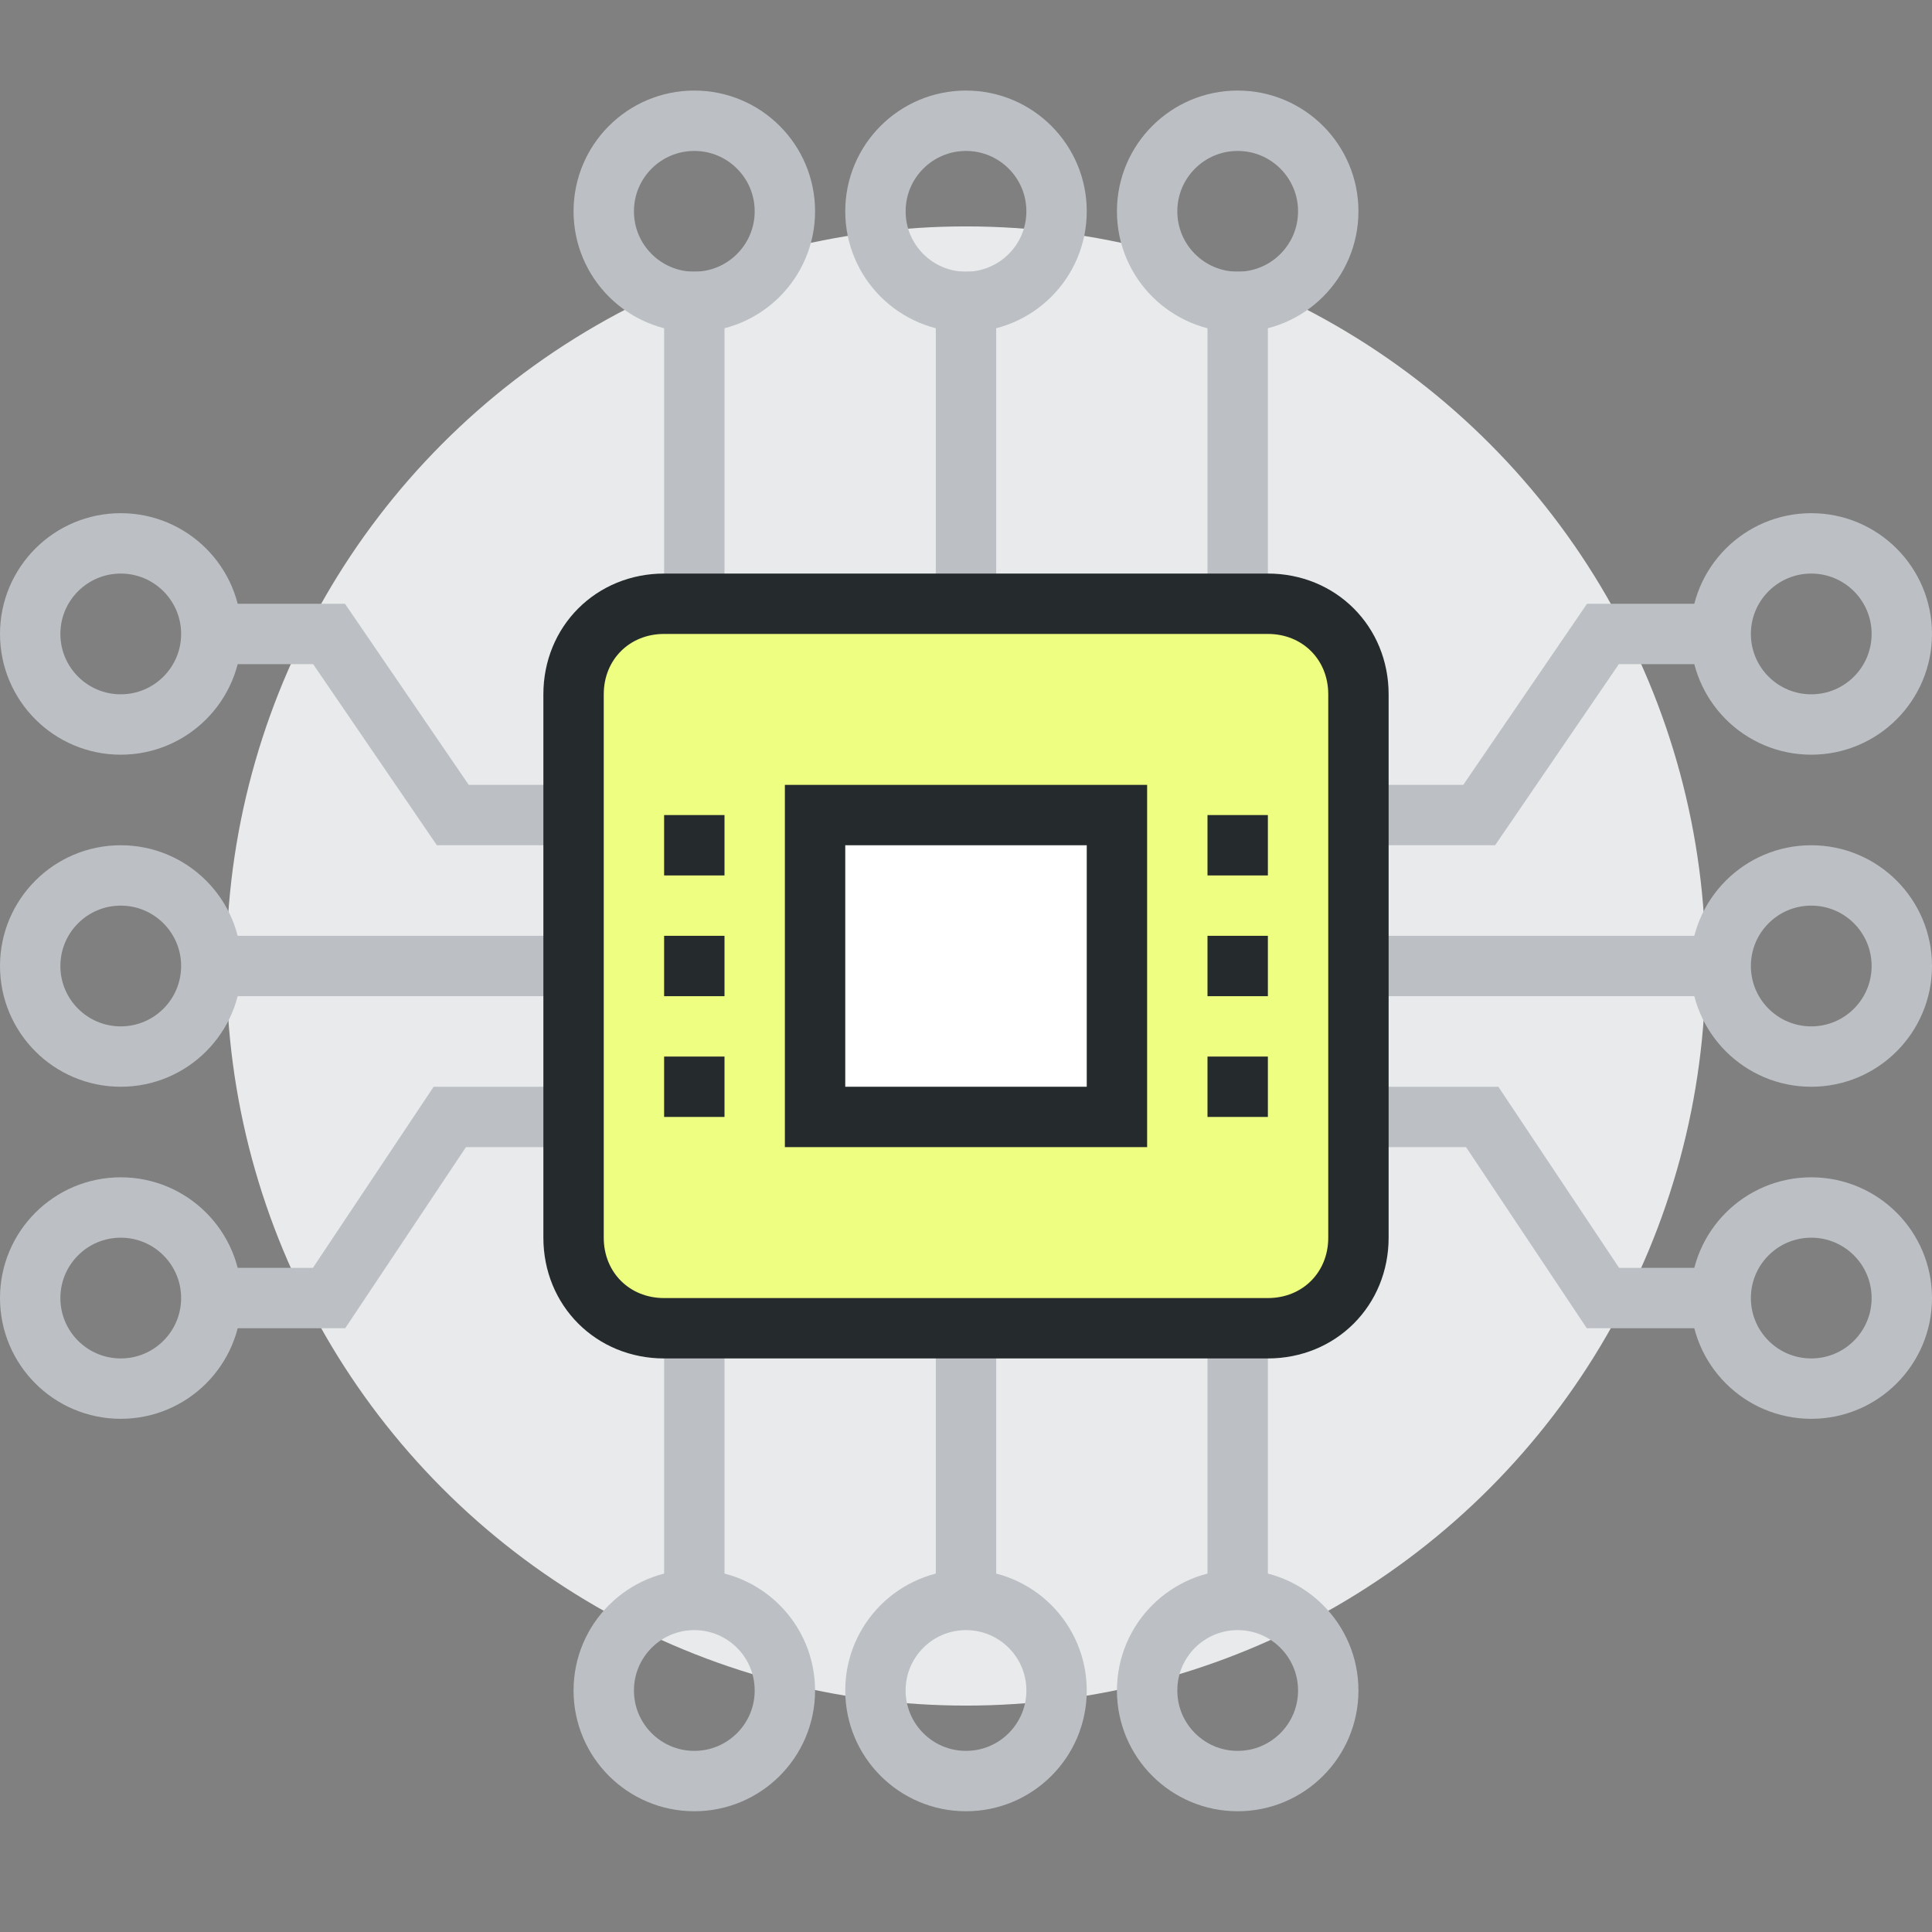<?xml version="1.0" encoding="utf-8"?>
<!-- Generator: Adobe Illustrator 19.2.0, SVG Export Plug-In . SVG Version: 6.00 Build 0)  -->
<svg version="1.1" id="electronic_x5F_component" xmlns="http://www.w3.org/2000/svg" xmlns:xlink="http://www.w3.org/1999/xlink"
	 x="0px" y="0px" viewBox="0 0 64 64" style="enable-background:new 0 0 64 64;" xml:space="preserve">
<rect x="0" y="0" width="64" height="64" fill="#808080" stroke="none"/>
<style type="text/css">
	.st0{fill:#E9EAEB;}
	.st1{fill:none;stroke:#BCC0C4;stroke-width:2;stroke-miterlimit:10;}
	.st2{fill:#EEFE80;stroke:#252A2C;stroke-width:2;stroke-miterlimit:10;}
	.st3{fill:#FFFFFF;stroke:#252A2C;stroke-width:2;stroke-miterlimit:10;}
	.st4{fill:none;stroke:#252A2C;stroke-width:2;stroke-miterlimit:10;}
</style>
<circle class="st0" cx="32" cy="32" r="24.5"/>
<polyline class="st1" points="57,21 53.1,21 49,27 41,27 "/>
<line class="st1" x1="57" y1="32" x2="41" y2="32"/>
<circle class="st1" cx="60" cy="21" r="3"/>
<polyline class="st1" points="57,43 53.1,43 49.1,37 41,37 "/>
<circle class="st1" cx="60" cy="43" r="3"/>
<circle class="st1" cx="60" cy="32" r="3"/>
<line class="st1" x1="32" y1="53" x2="32" y2="37"/>
<line class="st1" x1="41" y1="53" x2="41" y2="37"/>
<line class="st1" x1="23" y1="53" x2="23" y2="37"/>
<line class="st1" x1="32" y1="9" x2="32" y2="23"/>
<circle class="st1" cx="32" cy="7" r="3"/>
<line class="st1" x1="41" y1="9" x2="41" y2="23"/>
<circle class="st1" cx="41" cy="7" r="3"/>
<line class="st1" x1="23" y1="9" x2="23" y2="23"/>
<circle class="st1" cx="23" cy="7" r="3"/>
<polyline class="st1" points="7,21 10.9,21 15,27 23,27 "/>
<line class="st1" x1="7" y1="32" x2="23" y2="32"/>
<circle class="st1" cx="4" cy="21" r="3"/>
<polyline class="st1" points="7,43 10.9,43 14.9,37 23,37 "/>
<circle class="st1" cx="4" cy="43" r="3"/>
<circle class="st1" cx="4" cy="32" r="3"/>
<path class="st2" d="M45,41c0,1.7-1.3,3-3,3H22c-1.7,0-3-1.3-3-3V23c0-1.7,1.3-3,3-3h20c1.7,0,3,1.3,3,3V41z"/>
<rect x="27" y="27" class="st3" width="10" height="10"/>
<line class="st4" x1="23" y1="27" x2="23" y2="29"/>
<line class="st4" x1="23" y1="31" x2="23" y2="33"/>
<line class="st4" x1="23" y1="35" x2="23" y2="37"/>
<line class="st4" x1="41" y1="27" x2="41" y2="29"/>
<line class="st4" x1="41" y1="31" x2="41" y2="33"/>
<line class="st4" x1="41" y1="35" x2="41" y2="37"/>
<circle class="st1" cx="32" cy="56" r="3"/>
<circle class="st1" cx="41" cy="56" r="3"/>
<circle class="st1" cx="23" cy="56" r="3"/>
</svg>
